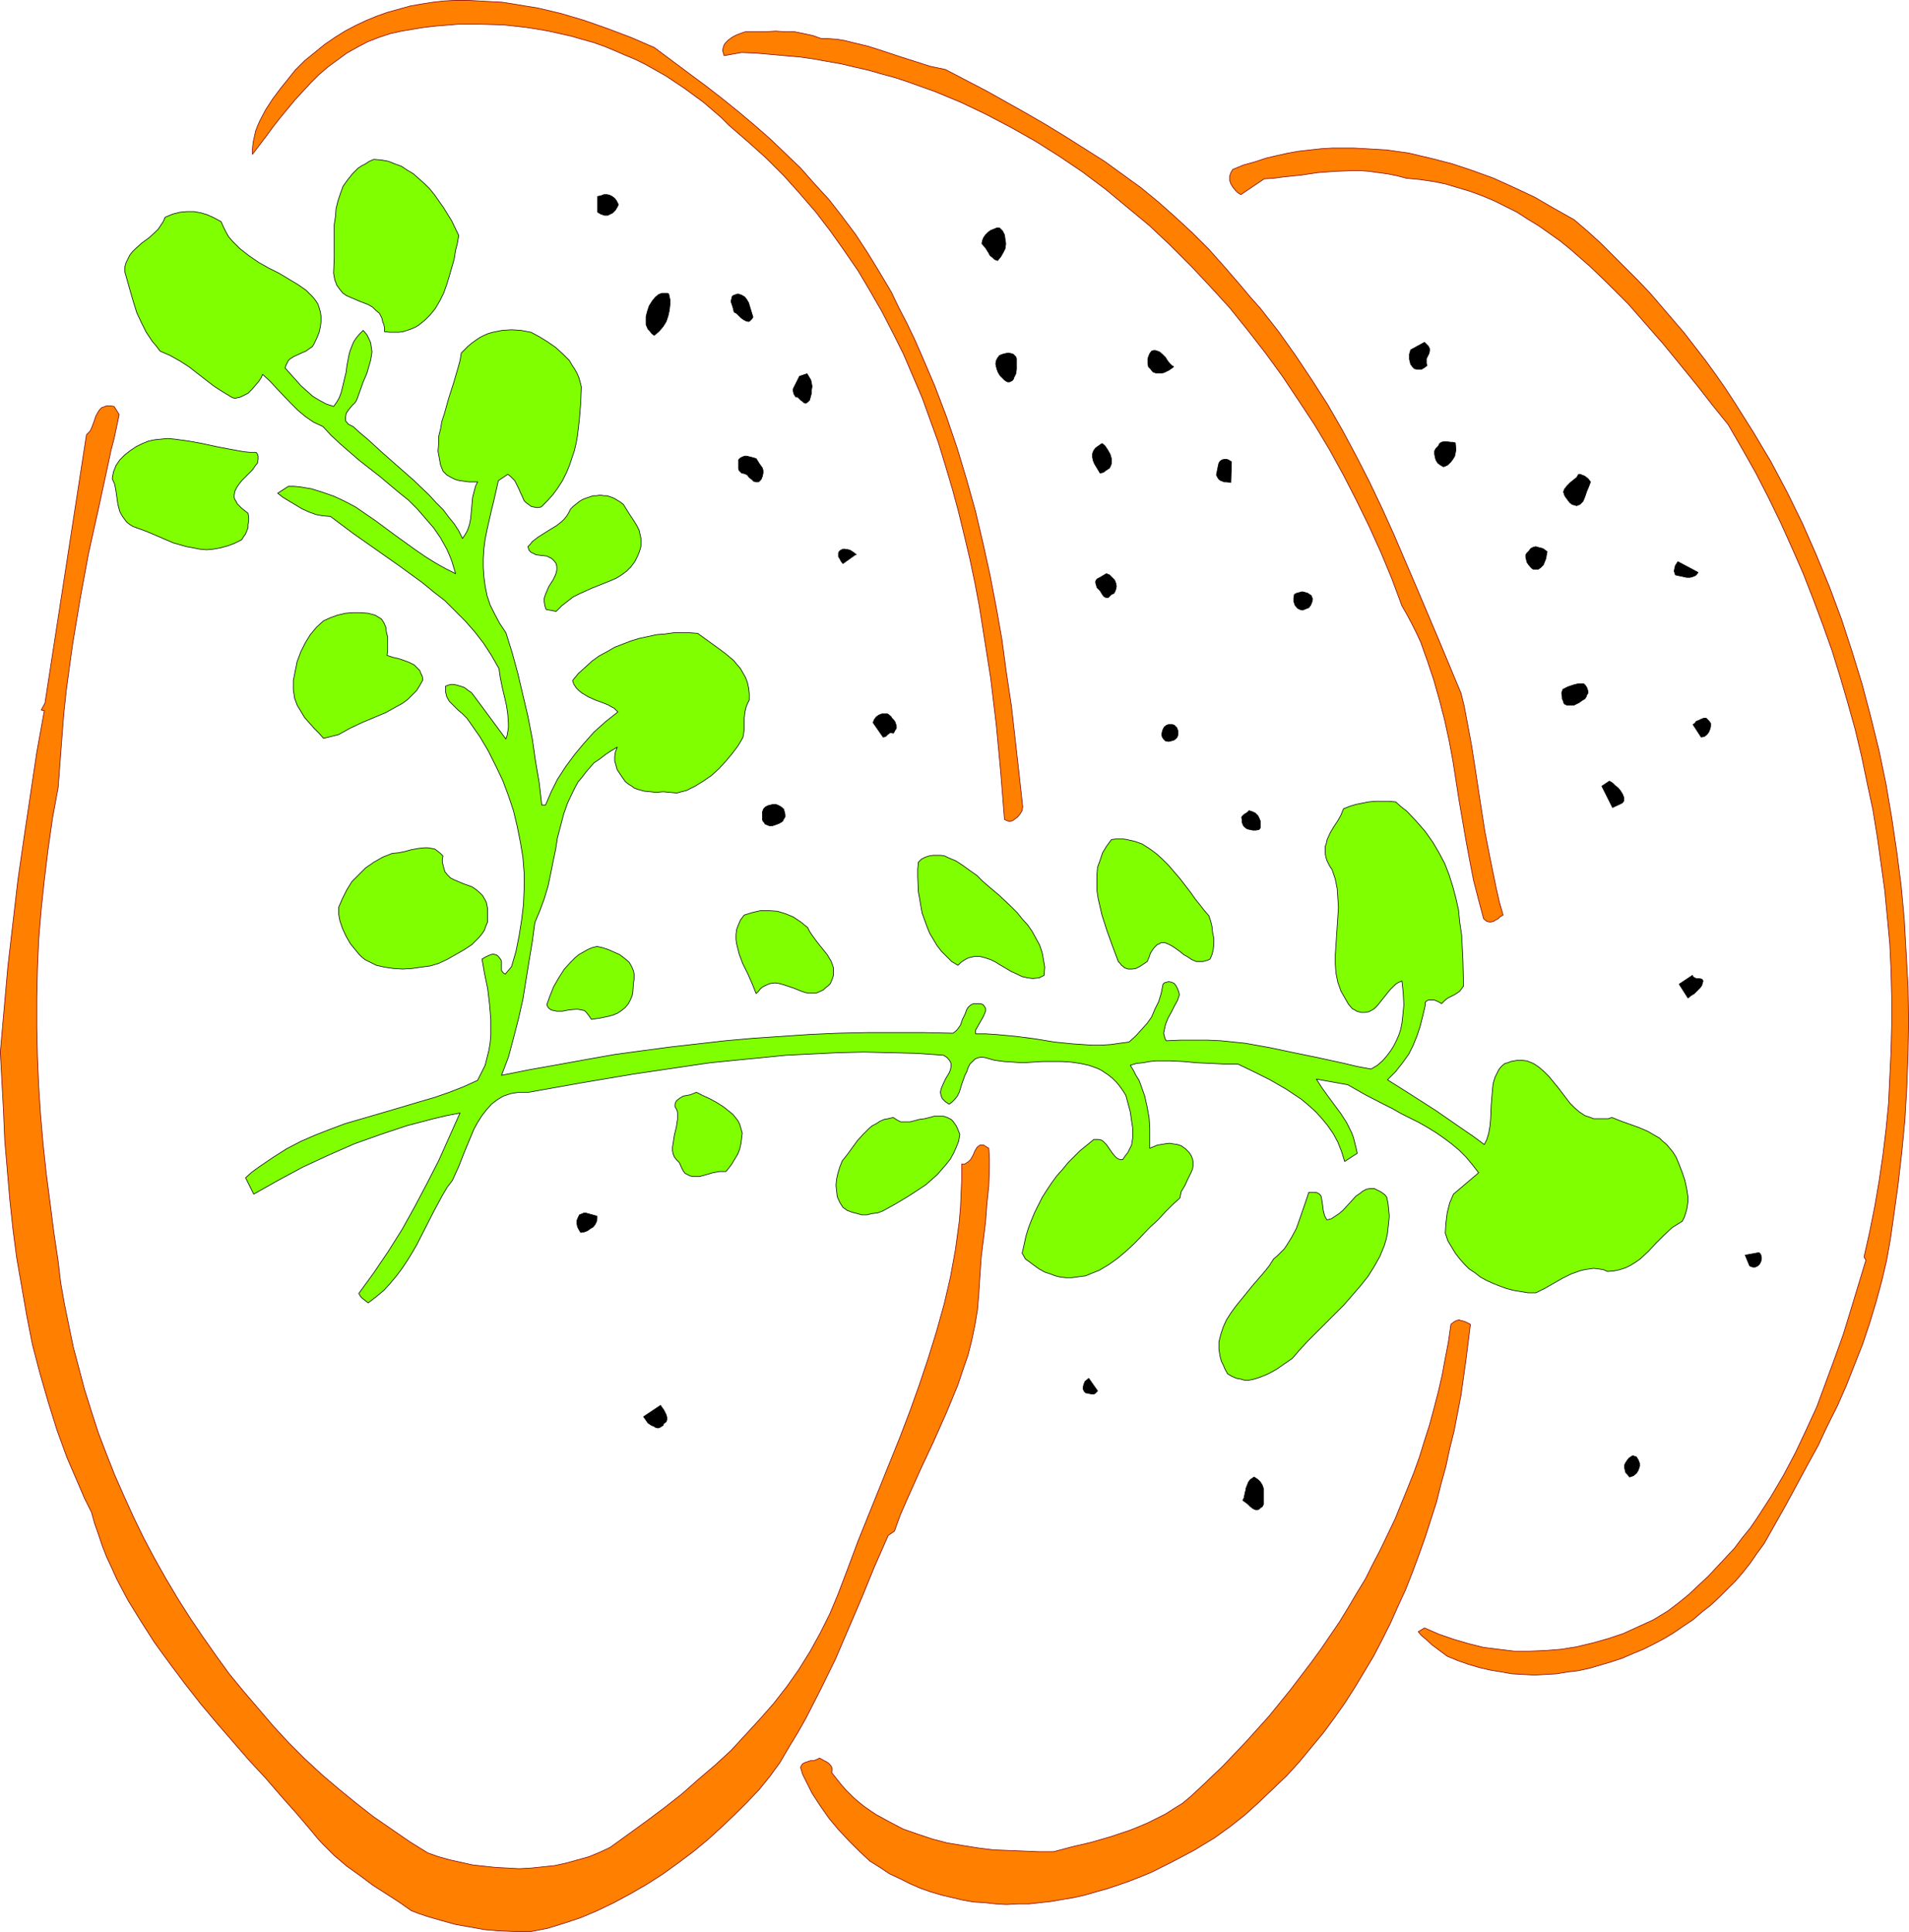 <?xml version="1.0" encoding="UTF-8" standalone="no"?>
<svg
   version="1.0"
   width="129.809mm"
   height="131.359mm"
   id="svg50"
   sodipodi:docname="Potatoes 09.wmf"
   xmlns:inkscape="http://www.inkscape.org/namespaces/inkscape"
   xmlns:sodipodi="http://sodipodi.sourceforge.net/DTD/sodipodi-0.dtd"
   xmlns="http://www.w3.org/2000/svg"
   xmlns:svg="http://www.w3.org/2000/svg">
  <sodipodi:namedview
     id="namedview50"
     pagecolor="#ffffff"
     bordercolor="#000000"
     borderopacity="0.25"
     inkscape:showpageshadow="2"
     inkscape:pageopacity="0.0"
     inkscape:pagecheckerboard="0"
     inkscape:deskcolor="#d1d1d1"
     inkscape:document-units="mm" />
  <defs
     id="defs1">
    <pattern
       id="WMFhbasepattern"
       patternUnits="userSpaceOnUse"
       width="6"
       height="6"
       x="0"
       y="0" />
  </defs>
  <path
     style="fill:#ff7f00;fill-opacity:1;fill-rule:evenodd;stroke:#7f0000;stroke-width:0.162px;stroke-linecap:round;stroke-linejoin:round;stroke-miterlimit:4;stroke-dasharray:none;stroke-opacity:1"
     d="m 371.922,425.631 -3.878,-2.908 -1.778,-1.616 -0.97,-0.808 -0.808,-0.969 v 0 l 1.616,-0.969 3.717,1.616 3.717,1.292 3.878,1.131 3.878,0.969 3.878,0.485 4.04,0.485 h 3.878 l 4.04,-0.162 4.04,-0.323 4.04,-0.646 4.04,-0.969 4.04,-1.131 3.878,-1.292 3.878,-1.777 3.878,-1.777 3.717,-2.262 2.747,-2.1 2.586,-2.1 2.586,-2.423 2.424,-2.262 2.262,-2.423 2.262,-2.423 2.262,-2.423 1.939,-2.585 2.101,-2.585 1.778,-2.585 3.555,-5.493 3.232,-5.493 3.07,-5.816 2.747,-5.816 2.747,-5.978 2.262,-6.139 2.262,-6.139 2.262,-6.301 1.939,-6.301 3.878,-12.763 -0.485,-0.808 1.454,-6.462 1.293,-6.462 1.131,-6.624 0.97,-6.624 0.808,-6.624 0.646,-6.624 0.323,-6.786 0.323,-6.786 0.162,-6.786 v -6.947 l -0.162,-6.786 -0.323,-6.947 -0.646,-6.947 -0.646,-6.786 -0.97,-6.947 -0.97,-6.947 -1.131,-6.947 -1.454,-6.786 -1.454,-6.947 -1.616,-6.786 -1.939,-6.947 -1.939,-6.624 -2.101,-6.786 -2.424,-6.786 -2.424,-6.462 -2.586,-6.624 -2.909,-6.624 -2.909,-6.462 -3.07,-6.301 -3.232,-6.301 -3.555,-6.301 -3.555,-6.139 -4.04,-5.008 -4.04,-5.17 -4.202,-5.17 -4.363,-5.331 -4.525,-5.17 -4.525,-5.17 -4.848,-4.847 -4.848,-4.685 -2.586,-2.262 -2.586,-2.262 -2.586,-2.1 -2.747,-1.939 -2.747,-1.939 -2.909,-1.777 -2.747,-1.777 -2.909,-1.454 -2.909,-1.454 -3.07,-1.292 -3.07,-1.131 -3.232,-0.969 -3.232,-0.969 -3.232,-0.646 -3.394,-0.485 -3.394,-0.323 -2.424,-0.646 -2.424,-0.485 -2.424,-0.323 -2.262,-0.323 -2.101,-0.162 h -2.262 l -4.363,0.162 -4.363,0.323 -4.363,0.646 -4.686,0.485 -2.424,0.323 -2.424,0.162 -5.979,4.039 -0.808,-0.485 -0.646,-0.646 -0.646,-0.808 -0.485,-0.808 -0.323,-0.969 v -0.969 l 0.323,-0.969 0.485,-0.808 2.747,-1.131 2.909,-0.808 2.909,-0.969 2.747,-0.646 2.909,-0.646 2.747,-0.485 2.909,-0.323 2.909,-0.323 2.747,-0.162 h 2.909 2.747 l 2.909,0.162 2.747,0.162 2.747,0.162 5.656,0.808 5.494,1.292 5.656,1.454 5.333,1.777 5.333,1.939 5.333,2.423 5.171,2.423 5.01,2.908 5.171,2.908 3.394,2.908 3.394,3.07 3.232,3.231 3.232,3.231 3.232,3.231 3.07,3.231 2.909,3.393 5.818,6.786 2.747,3.554 2.747,3.554 2.586,3.554 2.586,3.716 2.424,3.716 4.686,7.432 4.525,7.593 4.202,7.916 3.878,7.916 3.555,8.078 3.394,8.24 3.07,8.24 2.747,8.401 2.586,8.401 2.262,8.563 2.101,8.563 1.778,8.563 1.454,8.563 1.293,8.724 1.131,8.724 0.808,8.724 0.485,8.724 0.485,8.563 0.162,8.724 -0.162,8.563 -0.323,8.563 -0.485,8.401 -0.808,8.401 -0.97,8.401 -1.131,8.078 -0.808,5.655 -0.97,5.493 -1.293,5.493 -1.454,5.331 -1.616,5.332 -1.778,5.331 -2.101,5.332 -2.101,5.331 -2.262,5.17 -2.586,5.17 -2.424,5.17 -2.747,5.008 -5.494,10.178 -5.656,10.017 -1.778,2.423 -1.778,2.585 -1.778,2.262 -1.939,2.262 -2.101,2.1 -2.101,2.1 -2.262,2.1 -2.262,1.777 -2.262,1.939 -2.424,1.616 -2.586,1.777 -2.424,1.454 -2.747,1.454 -2.586,1.292 -2.747,1.131 -2.586,1.131 -2.909,0.969 -2.747,0.808 -2.747,0.808 -2.909,0.646 -2.747,0.323 -2.909,0.485 -2.909,0.162 -2.747,0.162 -2.909,-0.162 -2.909,-0.162 -2.747,-0.485 -2.909,-0.485 -2.747,-0.646 -2.747,-0.808 -2.747,-0.969 z"
     id="path1" />
  <path
     style="fill:#ff7f00;fill-opacity:1;fill-rule:evenodd;stroke:#7f0000;stroke-width:0.162px;stroke-linecap:round;stroke-linejoin:round;stroke-miterlimit:4;stroke-dasharray:none;stroke-opacity:1"
     d="m 223.573,478.3 -2.586,-2.423 -2.747,-2.747 -2.747,-2.908 -2.424,-2.908 -2.262,-3.231 -2.101,-3.231 -0.808,-1.616 -0.808,-1.616 -0.808,-1.616 -0.485,-1.616 v -0.323 l 0.162,-0.323 0.323,-0.485 0.646,-0.323 1.454,-0.485 h 0.808 l 0.808,-0.323 0.646,-0.323 1.131,0.646 0.646,0.323 0.485,0.323 0.485,0.485 0.323,0.485 0.162,0.646 -0.162,0.808 1.293,1.616 1.293,1.616 1.293,1.454 1.454,1.454 1.454,1.292 1.616,1.292 1.616,1.131 1.454,0.969 3.555,1.939 3.394,1.777 3.717,1.292 3.878,1.292 3.717,0.969 3.878,0.646 4.04,0.646 3.878,0.485 3.878,0.162 4.04,0.162 3.878,0.162 h 3.717 l 4.848,-1.292 4.848,-1.131 5.01,-1.454 4.848,-1.616 2.424,-0.969 2.262,-0.969 2.262,-1.131 2.262,-1.131 2.262,-1.454 2.101,-1.292 1.939,-1.616 1.939,-1.777 6.464,-6.139 6.141,-6.462 5.818,-6.462 5.494,-6.786 2.586,-3.393 2.586,-3.393 2.586,-3.554 4.848,-7.109 2.262,-3.716 2.101,-3.554 2.262,-3.716 1.939,-3.877 1.939,-3.716 3.717,-7.755 3.232,-7.916 1.616,-4.039 1.454,-4.039 1.293,-4.201 1.293,-4.039 1.131,-4.201 1.131,-4.362 0.97,-4.201 0.808,-4.362 0.808,-4.201 0.646,-4.524 0.808,-0.646 0.646,-0.323 0.646,-0.162 0.485,0.162 0.646,0.162 0.485,0.162 0.646,0.323 0.646,0.323 -1.131,9.047 -1.293,9.209 -1.778,9.209 -1.131,4.524 -0.97,4.524 -1.293,4.685 -1.131,4.524 -1.454,4.524 -1.454,4.524 -1.616,4.524 -1.616,4.362 -1.778,4.524 -1.939,4.201 -1.939,4.362 -2.101,4.201 -2.262,4.362 -2.424,4.039 -2.424,4.039 -2.586,4.039 -2.747,3.877 -2.747,3.716 -3.07,3.716 -3.07,3.716 -3.232,3.554 -3.555,3.393 -3.555,3.393 -3.555,3.231 -3.878,3.07 -4.04,2.908 -5.333,3.231 -5.494,2.908 -5.494,2.747 -2.747,1.131 -2.909,1.131 -2.747,0.969 -2.909,0.969 -2.909,0.808 -2.747,0.808 -2.909,0.646 -2.909,0.485 -2.747,0.485 -2.909,0.323 -2.909,0.323 h -2.909 l -2.909,0.162 -2.747,-0.162 -2.909,-0.323 -2.747,-0.162 -2.747,-0.485 -2.747,-0.646 -2.747,-0.646 -2.747,-0.808 -2.747,-0.969 -2.586,-1.131 -2.586,-1.292 -2.747,-1.292 -2.424,-1.616 z"
     id="path2" />
  <path
     style="fill:#000000;fill-opacity:1;fill-rule:evenodd;stroke:#000000;stroke-width:0.162px;stroke-linecap:round;stroke-linejoin:round;stroke-miterlimit:4;stroke-dasharray:none;stroke-opacity:1"
     d="m 418.786,379.586 -0.485,-0.646 -0.485,-0.485 -0.162,-0.646 -0.162,-0.646 v -0.646 l 0.323,-0.646 0.323,-0.485 0.485,-0.646 0.97,-0.646 0.485,0.162 0.485,0.162 0.485,0.808 0.323,0.808 v 0.808 l -0.323,0.969 -0.485,0.808 -0.808,0.646 z"
     id="path3" />
  <path
     style="fill:#000000;fill-opacity:1;fill-rule:evenodd;stroke:#000000;stroke-width:0.162px;stroke-linecap:round;stroke-linejoin:round;stroke-miterlimit:4;stroke-dasharray:none;stroke-opacity:1"
     d="m 449.651,325.302 -1.131,-2.747 3.555,-0.646 0.323,0.323 0.162,0.323 0.162,0.808 -0.162,0.808 -0.323,0.646 -0.485,0.485 -0.646,0.323 h -0.323 -0.323 l -0.485,-0.162 z"
     id="path4" />
  <path
     style="fill:#7fff00;fill-opacity:1;fill-rule:evenodd;stroke:#000000;stroke-width:0.162px;stroke-linecap:round;stroke-linejoin:round;stroke-miterlimit:4;stroke-dasharray:none;stroke-opacity:1"
     d="m 394.708,332.249 h -1.939 l -1.939,-0.323 -1.939,-0.323 -1.778,-0.485 -1.778,-0.646 -1.616,-0.646 -1.778,-0.808 -1.454,-0.808 -1.454,-1.131 -1.454,-0.969 -1.293,-1.292 -1.131,-1.292 -1.131,-1.454 -0.97,-1.616 -0.97,-1.616 -0.646,-1.939 0.162,-2.585 0.323,-2.585 0.646,-2.585 0.97,-2.262 6.464,-5.493 -1.616,-2.1 -1.616,-1.939 -1.778,-1.777 -1.939,-1.616 -1.939,-1.454 -2.101,-1.454 -2.101,-1.292 -2.262,-1.292 -4.525,-2.262 -2.262,-1.292 -2.262,-1.131 -4.686,-2.423 -4.525,-2.585 -8.08,-1.454 1.454,2.262 1.616,2.262 3.232,4.362 1.454,2.262 1.293,2.585 0.485,1.292 0.323,1.292 0.323,1.292 0.323,1.454 -3.232,2.1 -0.808,-2.585 -0.97,-2.423 -1.131,-2.1 -1.454,-2.1 -1.454,-1.777 -1.616,-1.777 -1.778,-1.616 -1.939,-1.616 -1.939,-1.292 -1.939,-1.292 -4.202,-2.423 -4.202,-2.1 -4.04,-1.939 h -3.555 l -3.394,-0.162 -3.555,-0.162 -3.555,-0.323 -3.394,-0.162 h -3.555 l -1.616,0.162 -1.778,0.323 -1.616,0.162 -1.616,0.485 0.808,1.292 0.646,1.292 0.808,1.292 0.485,1.292 0.97,2.747 0.646,2.908 0.485,2.747 0.162,2.585 v 2.585 2.585 l 1.939,-0.808 0.97,-0.162 0.97,-0.162 1.131,-0.162 0.97,0.162 1.131,0.162 0.97,0.323 1.131,0.808 0.97,0.969 0.485,0.808 0.323,0.808 0.162,0.808 v 0.969 l -0.162,0.808 -0.323,0.808 -0.808,1.616 -0.808,1.777 -0.97,1.616 -0.162,0.808 -0.162,0.808 -1.939,1.777 -1.778,1.777 -1.939,2.1 -2.101,1.939 -4.04,4.201 -2.101,1.939 -2.101,1.777 -2.262,1.616 -2.424,1.454 -2.424,0.969 -1.131,0.485 -1.293,0.162 -1.131,0.162 -1.293,0.162 h -1.293 l -1.454,-0.162 -1.293,-0.323 -1.293,-0.485 -1.454,-0.485 -1.454,-0.808 -1.131,-0.808 -1.293,-0.969 -1.131,-0.808 -0.323,-0.646 -0.485,-0.808 0.485,-2.1 0.485,-2.262 0.646,-2.1 0.808,-2.1 0.808,-1.939 0.97,-1.939 0.97,-1.939 1.131,-1.777 1.293,-1.939 1.293,-1.777 1.454,-1.616 1.454,-1.777 1.454,-1.454 1.616,-1.616 3.555,-2.908 h 0.646 0.646 l 0.646,0.162 0.485,0.323 0.808,0.808 1.454,2.1 0.646,0.808 0.485,0.485 0.485,0.323 0.485,0.162 h 0.646 l 0.646,-0.969 0.646,-0.808 0.485,-0.969 0.485,-0.969 0.162,-0.969 0.162,-1.131 v -2.1 l -0.323,-2.1 -0.323,-2.262 -1.131,-4.201 -0.808,-1.292 -0.808,-1.131 -0.808,-0.969 -0.97,-0.969 -0.97,-0.808 -0.97,-0.646 -0.97,-0.646 -0.97,-0.485 -2.262,-0.808 -2.262,-0.485 -2.262,-0.323 -2.424,-0.162 h -4.848 l -5.171,0.323 -2.424,-0.162 -2.424,-0.162 -2.424,-0.323 -2.262,-0.646 -1.131,-0.162 -0.808,0.162 -0.808,0.323 -0.646,0.646 -0.646,0.646 -0.485,0.969 -0.323,0.969 -0.485,0.969 -0.808,2.262 -0.646,2.1 -0.485,0.969 -0.646,0.808 -0.646,0.646 -0.808,0.646 -0.485,-0.323 -0.485,-0.323 -0.485,-0.485 -0.323,-0.323 -0.323,-0.808 -0.162,-0.808 0.162,-0.808 0.323,-0.808 0.808,-1.777 0.97,-1.616 0.323,-0.808 0.162,-0.808 v -0.808 l -0.323,-0.646 -0.646,-0.808 -0.485,-0.323 -0.485,-0.323 -6.949,-0.485 -6.787,-0.162 -6.787,-0.162 -6.626,0.162 -6.626,0.323 -6.626,0.323 -6.464,0.646 -6.626,0.646 -6.464,0.646 -6.626,0.969 -13.09,1.939 -13.413,2.262 -13.574,2.423 h -2.424 l -1.131,0.162 -0.97,0.162 -0.97,0.323 -0.97,0.323 -1.616,0.969 -1.454,1.131 -1.293,1.454 -1.131,1.454 -1.131,1.777 -0.97,1.777 -0.808,1.939 -1.616,3.877 -1.454,3.716 -0.808,1.777 -0.808,1.777 -1.454,1.939 -1.131,1.939 -2.262,4.201 -4.363,8.563 -1.131,1.939 -1.293,2.1 -1.293,1.939 -1.454,1.939 -1.616,1.939 -1.616,1.777 -1.939,1.616 -2.101,1.616 -1.454,-1.131 -0.485,-0.485 -0.485,-0.808 3.878,-5.332 3.717,-5.493 3.555,-5.655 3.232,-5.816 3.07,-5.816 3.07,-5.978 2.747,-6.139 2.747,-6.139 -3.394,0.646 -3.394,0.808 -6.787,1.777 -6.787,2.262 -6.787,2.423 -6.626,2.908 -6.626,3.07 -6.302,3.393 -6.302,3.554 -2.101,-4.201 1.616,-1.454 1.778,-1.292 3.555,-2.423 3.555,-2.262 3.717,-1.939 3.717,-1.616 3.717,-1.454 3.878,-1.454 3.878,-1.131 7.757,-2.262 7.595,-2.262 3.878,-1.131 3.717,-1.292 3.717,-1.454 3.555,-1.616 0.97,-1.939 0.97,-1.939 0.485,-1.939 0.485,-1.939 0.323,-1.939 0.162,-1.939 v -2.1 -1.939 l -0.323,-3.877 -0.485,-4.039 -0.808,-3.877 -0.646,-3.716 1.131,-0.646 1.131,-0.485 0.646,-0.162 0.485,0.162 0.485,0.162 0.485,0.485 0.485,0.646 0.162,0.485 v 1.131 0.485 0.646 l 0.323,0.485 0.162,0.162 0.485,0.323 1.616,-1.939 1.131,-3.877 0.808,-4.039 0.646,-4.039 0.485,-4.039 0.162,-4.039 v -4.039 l -0.323,-4.039 -0.646,-3.877 -0.808,-4.039 -0.97,-4.039 -1.293,-3.877 -1.454,-3.877 -1.778,-3.716 -1.939,-3.877 -2.101,-3.554 -2.586,-3.716 -0.808,-1.131 -1.131,-1.131 -1.131,-0.969 -1.131,-1.131 -1.131,-1.131 -0.646,-1.131 -0.162,-0.646 -0.162,-0.646 v -0.646 -0.808 l 0.808,-0.323 0.97,-0.162 0.97,0.162 1.131,0.323 0.97,0.323 0.808,0.646 0.97,0.646 0.646,0.808 8.242,11.148 0.323,-0.969 0.162,-0.969 0.162,-0.969 v -1.131 l -0.162,-2.262 -0.323,-2.262 -1.131,-4.847 -0.485,-2.423 -0.323,-2.262 -1.939,-3.393 -2.101,-3.231 -2.262,-2.908 -2.424,-2.747 -2.586,-2.585 -2.586,-2.585 -2.909,-2.262 -2.747,-2.262 -5.979,-4.362 -5.979,-4.201 -5.979,-4.201 -5.818,-4.362 -1.939,-0.162 -1.778,-0.323 -1.778,-0.646 -1.778,-0.808 -1.616,-0.969 -1.616,-0.969 -1.616,-0.969 -1.454,-1.131 2.747,-1.777 h 1.454 l 1.616,0.162 2.909,0.485 3.07,0.969 2.747,0.969 2.747,1.292 2.747,1.454 2.586,1.777 2.586,1.777 5.01,3.716 5.171,3.716 2.586,1.777 2.586,1.616 2.586,1.454 2.586,1.292 -0.485,-1.616 -0.485,-1.616 -0.646,-1.616 -0.646,-1.454 -1.616,-2.908 -1.778,-2.585 -2.101,-2.423 -2.101,-2.423 -2.262,-2.262 -2.424,-1.939 -5.01,-4.201 -5.171,-4.039 -2.424,-2.1 -2.424,-2.1 -2.424,-2.262 -2.101,-2.262 -2.424,-1.131 -2.101,-1.454 -1.939,-1.616 -1.778,-1.777 -3.555,-3.716 -1.778,-1.939 -1.939,-1.777 -0.323,0.808 -0.646,0.969 -0.808,0.969 -0.97,1.131 -0.97,0.969 -1.293,0.646 -0.646,0.323 -0.646,0.162 -0.808,0.162 -0.646,-0.162 -2.424,-1.454 -2.262,-1.454 -2.101,-1.616 -4.363,-3.393 -2.262,-1.454 -2.586,-1.454 -2.586,-1.131 -0.97,-1.292 -0.97,-1.131 -1.616,-2.423 -1.293,-2.585 -1.131,-2.423 -0.808,-2.585 -0.808,-2.747 -1.454,-5.17 v -1.292 l 0.323,-1.131 0.485,-0.969 0.485,-0.969 0.646,-0.808 0.808,-0.808 1.616,-1.454 1.778,-1.292 1.616,-1.454 0.808,-0.808 0.646,-0.969 0.646,-0.969 0.485,-1.131 1.939,-0.808 1.939,-0.485 1.778,-0.162 h 1.778 l 1.778,0.323 1.616,0.485 1.778,0.808 1.778,0.969 0.646,1.454 0.646,1.292 0.646,1.131 0.97,1.131 0.97,0.969 0.97,0.969 2.262,1.777 2.586,1.777 2.586,1.454 2.586,1.292 2.424,1.454 2.424,1.454 2.101,1.454 0.808,0.808 0.97,0.969 0.646,0.808 0.646,0.969 0.323,0.969 0.323,1.131 0.162,1.131 v 1.292 l -0.162,1.292 -0.323,1.454 -0.646,1.616 -0.808,1.616 -0.323,0.485 -0.485,0.323 -1.131,0.808 -1.131,0.485 -2.101,0.969 -0.97,0.646 -0.323,0.323 -0.323,0.646 -0.323,0.646 -0.162,0.646 2.747,3.07 1.293,1.454 1.616,1.454 1.454,1.292 1.616,0.969 1.778,0.969 1.939,0.646 0.808,-1.131 0.646,-1.131 0.485,-1.292 0.323,-1.292 0.646,-2.747 0.323,-1.292 0.162,-1.454 0.485,-2.585 0.323,-1.292 0.485,-1.292 0.485,-1.131 0.646,-0.969 0.808,-0.969 0.97,-0.969 0.97,1.131 0.485,0.969 0.485,1.131 0.162,1.131 0.162,1.131 -0.162,1.131 -0.162,0.969 -0.323,1.131 -0.646,2.262 -0.97,2.262 -0.808,2.262 -0.808,2.262 -0.162,0.323 -0.323,0.485 -0.808,0.808 -0.808,0.969 -0.646,0.969 -0.162,0.969 v 0.485 0.485 l 0.323,0.323 0.323,0.485 0.646,0.323 0.646,0.323 1.778,1.616 1.939,1.616 3.878,3.554 4.04,3.554 4.04,3.554 3.878,3.716 1.778,1.939 1.778,1.777 1.454,1.939 1.454,1.777 1.131,1.777 0.97,1.939 0.646,-0.969 0.485,-0.808 0.323,-0.808 0.323,-0.969 0.323,-1.616 0.162,-1.777 0.162,-1.777 0.162,-1.777 0.485,-1.939 0.323,-1.131 0.485,-0.969 h -2.262 l -1.131,-0.162 -1.293,-0.162 -1.131,-0.323 -0.97,-0.485 -1.131,-0.646 -0.97,-0.969 -0.646,-1.616 -0.323,-1.777 -0.323,-1.777 0.162,-1.777 v -1.939 l 0.485,-1.939 0.323,-1.939 0.646,-1.939 1.131,-4.039 1.293,-4.039 1.131,-3.877 0.485,-1.777 0.323,-1.939 0.97,-0.969 0.808,-0.808 0.97,-0.808 1.131,-0.808 0.97,-0.646 0.97,-0.485 1.131,-0.485 1.131,-0.323 2.424,-0.485 2.424,-0.162 2.424,0.162 2.586,0.485 2.101,1.131 2.101,1.292 2.101,1.454 1.778,1.616 1.778,1.777 0.646,1.131 0.646,0.969 0.646,1.131 0.485,1.131 0.323,1.131 0.323,1.292 -0.162,4.039 -0.323,4.039 -0.485,4.201 -0.323,1.939 -0.485,2.1 -0.646,1.939 -0.646,1.939 -0.808,1.939 -0.97,1.939 -1.131,1.777 -1.293,1.777 -1.454,1.616 -1.616,1.616 -0.97,0.162 -0.97,-0.162 -0.646,-0.162 -0.646,-0.485 -0.646,-0.485 -0.485,-0.485 -0.646,-1.454 -0.323,-0.646 -0.323,-0.808 -0.808,-1.616 -0.323,-0.646 -0.646,-0.646 -0.485,-0.485 -0.646,-0.485 -2.424,1.616 -1.131,5.008 -0.646,2.585 -1.131,5.008 -0.485,2.423 -0.323,2.423 -0.162,2.585 v 2.262 l 0.162,2.423 0.323,2.423 0.485,2.423 0.808,2.423 1.131,2.262 1.293,2.423 1.616,2.423 1.616,5.17 1.454,5.332 1.293,5.493 1.293,5.493 1.131,5.816 0.808,5.655 0.97,5.655 0.646,5.655 h 0.97 l 1.454,-3.393 1.616,-3.231 2.101,-3.231 2.262,-3.07 2.424,-2.908 2.586,-2.908 3.07,-2.747 3.07,-2.423 -0.485,-0.485 -0.485,-0.485 -0.646,-0.323 -0.808,-0.485 -1.616,-0.646 -1.778,-0.646 -1.778,-0.808 -0.808,-0.485 -0.808,-0.485 -0.808,-0.646 -0.646,-0.646 -0.646,-0.969 -0.323,-0.969 1.454,-1.777 1.778,-1.616 1.778,-1.616 1.778,-1.292 2.101,-1.131 1.939,-1.131 2.101,-0.808 2.101,-0.808 2.101,-0.646 2.262,-0.485 2.262,-0.485 2.101,-0.162 2.262,-0.323 h 2.101 1.939 l 2.101,0.162 4.686,3.393 2.424,1.777 2.101,1.777 0.808,0.969 0.97,1.131 0.646,1.131 0.646,1.131 0.485,1.292 0.323,1.454 0.162,1.454 v 1.616 l -0.485,0.969 -0.323,0.808 -0.162,0.646 -0.162,0.808 -0.162,1.454 v 2.747 l -0.162,1.292 -0.162,0.808 -0.323,0.646 -0.485,0.808 -0.485,0.808 -1.454,1.939 -1.616,1.939 -1.778,1.939 -1.939,1.777 -2.101,1.454 -2.101,1.292 -2.262,1.131 -1.293,0.323 -1.131,0.323 -1.778,-0.162 -1.778,-0.162 -1.778,0.162 -1.454,-0.162 -1.616,-0.162 -1.778,-0.485 -0.808,-0.323 -0.646,-0.485 -0.808,-0.485 -0.808,-0.646 -0.808,-1.131 -0.646,-0.969 -0.646,-0.969 -0.323,-1.131 -0.323,-1.131 v -1.131 l 0.162,-1.131 0.485,-1.292 -1.616,0.969 -1.454,0.969 -1.454,1.131 -1.454,0.969 -1.131,1.292 -0.97,1.131 -0.97,1.292 -0.97,1.131 -0.808,1.454 -0.646,1.292 -1.293,2.747 -0.97,2.747 -0.808,3.07 -0.808,3.07 -0.485,3.07 -0.646,3.07 -0.646,3.231 -0.646,3.07 -0.97,3.231 -1.131,3.07 -1.293,3.07 -0.646,4.847 -0.808,4.847 -0.808,5.008 -0.808,5.008 -1.131,5.008 -1.293,5.008 -1.293,4.847 -1.778,4.685 7.272,-1.454 7.272,-1.292 7.11,-1.292 7.272,-1.292 7.11,-0.969 7.272,-0.969 7.11,-0.808 7.11,-0.808 7.272,-0.646 7.272,-0.485 7.11,-0.485 7.272,-0.323 7.434,-0.162 h 7.272 7.434 l 7.434,0.162 0.646,-0.485 0.485,-0.485 0.808,-1.131 0.485,-1.454 0.646,-1.292 0.485,-1.292 0.323,-0.485 0.485,-0.485 0.485,-0.323 0.485,-0.162 h 0.808 0.808 l 0.646,0.162 0.323,0.323 0.323,0.485 0.162,0.323 v 0.485 l -0.162,0.485 -0.485,1.131 -0.646,1.131 -0.646,1.131 -0.646,1.131 v 0.485 0.485 h 2.586 l 2.586,0.162 5.171,0.485 5.01,0.646 4.848,0.808 4.848,0.485 4.848,0.323 h 2.262 l 2.586,-0.162 2.262,-0.323 2.424,-0.323 1.778,-1.616 1.454,-1.616 1.454,-1.616 1.131,-1.616 0.808,-1.939 0.97,-1.939 0.646,-2.1 0.485,-2.423 0.323,-0.323 0.485,-0.162 0.646,-0.162 0.808,0.162 0.646,0.323 0.485,0.646 0.323,0.646 0.323,0.808 0.162,0.808 -0.485,1.454 -0.808,1.454 -0.808,1.616 -0.808,1.454 -0.646,1.616 -0.323,1.454 -0.162,0.808 0.162,0.646 0.162,0.646 0.323,0.646 3.717,-0.162 h 3.555 3.394 l 3.394,0.162 3.232,0.323 3.07,0.323 6.302,1.131 6.141,1.292 6.302,1.292 6.626,1.454 3.394,0.808 3.555,0.646 1.616,-0.969 1.293,-1.131 1.131,-1.292 0.97,-1.292 0.808,-1.292 0.646,-1.292 0.646,-1.454 0.485,-1.454 0.323,-1.616 0.162,-1.454 0.323,-3.231 -0.162,-3.07 -0.323,-3.07 -0.808,0.323 -0.808,0.485 -0.646,0.646 -0.808,0.808 -1.293,1.616 -1.293,1.616 -0.646,0.808 -0.808,0.808 -0.808,0.485 -0.646,0.323 -0.97,0.162 h -0.97 l -1.131,-0.323 -0.485,-0.323 -0.646,-0.323 -0.97,-1.131 -0.646,-1.131 -0.646,-1.131 -0.646,-1.131 -0.808,-2.262 -0.485,-2.423 -0.162,-2.262 v -2.423 l 0.323,-4.847 0.162,-2.423 0.162,-2.423 0.162,-2.423 -0.162,-2.423 -0.162,-2.423 -0.485,-2.423 -0.808,-2.423 -0.646,-0.969 -0.646,-1.292 -0.323,-0.969 -0.162,-0.969 v -0.969 -0.808 l 0.323,-0.969 0.162,-0.808 0.808,-1.777 0.97,-1.616 0.97,-1.454 0.808,-1.454 0.646,-1.616 1.616,-0.646 1.616,-0.485 1.616,-0.323 1.616,-0.323 1.778,-0.162 h 1.616 1.778 l 1.778,0.162 1.454,1.292 1.454,1.131 2.424,2.585 2.262,2.585 1.939,2.747 1.616,2.747 1.454,2.747 1.131,2.908 0.97,3.07 0.808,3.07 0.646,2.908 0.323,3.231 0.485,3.231 0.162,3.231 0.162,3.231 0.162,6.624 -0.485,0.646 -0.485,0.646 -0.646,0.485 -0.808,0.485 -1.616,0.808 -0.808,0.646 -0.808,0.808 -0.485,-0.323 -0.646,-0.323 -0.808,-0.323 h -0.646 -0.646 l -0.485,0.162 -0.485,0.485 v 0.323 0.485 l -0.646,2.747 -0.646,2.585 -0.808,2.423 -0.97,2.423 -1.131,2.262 -1.616,2.262 -1.778,2.262 -0.97,0.969 -1.131,1.131 3.07,1.939 3.07,1.939 6.302,4.039 6.302,4.362 3.07,2.1 3.07,2.262 0.646,-1.292 0.485,-1.616 0.323,-1.777 0.162,-1.777 0.162,-3.716 0.323,-3.877 0.162,-1.616 0.485,-1.616 0.646,-1.292 0.323,-0.646 0.485,-0.646 0.485,-0.485 0.646,-0.485 0.646,-0.162 0.808,-0.323 0.808,-0.162 0.97,-0.162 h 1.131 l 1.293,0.162 1.616,0.646 1.454,0.969 1.293,1.131 1.293,1.292 2.262,2.747 2.101,2.747 0.97,1.292 1.293,1.292 1.131,0.969 1.454,0.969 1.454,0.485 0.808,0.323 h 0.808 1.778 1.131 l 0.97,-0.323 2.424,0.969 2.262,0.808 2.262,0.808 2.262,0.969 1.939,1.131 1.131,0.646 0.808,0.808 0.97,0.808 0.808,0.969 0.808,0.969 0.808,1.292 0.808,1.939 0.808,2.1 0.646,1.939 0.485,2.262 0.323,2.1 v 0.969 l -0.162,1.131 -0.162,0.969 -0.323,1.131 -0.323,0.969 -0.485,0.969 -1.293,0.808 -1.293,0.808 -2.101,1.939 -2.101,2.1 -1.939,2.1 -2.101,1.939 -1.131,0.808 -1.293,0.808 -1.293,0.646 -1.454,0.485 -1.454,0.323 -1.778,0.162 -1.131,-0.485 -1.131,-0.162 -1.293,-0.162 -1.131,0.162 -1.131,0.162 -1.293,0.323 -2.262,0.808 -2.262,1.131 -2.262,1.292 -2.262,1.292 z"
     id="path5" />
  <path
     style="fill:#000000;fill-opacity:1;fill-rule:evenodd;stroke:#000000;stroke-width:0.162px;stroke-linecap:round;stroke-linejoin:round;stroke-miterlimit:4;stroke-dasharray:none;stroke-opacity:1"
     d="m 319.402,385.564 0.323,-0.646 0.162,-0.808 0.162,-0.808 0.162,-0.323 v -0.485 l 0.323,-0.808 0.323,-0.808 0.485,-0.646 0.97,-0.646 0.485,0.323 0.485,0.323 0.646,0.646 0.485,0.808 0.323,0.969 v 1.131 1.939 0.808 l -0.323,0.646 -0.485,0.323 -0.323,0.323 -0.323,0.162 h -0.323 -0.323 l -0.646,-0.323 -0.646,-0.485 -0.646,-0.646 -0.646,-0.485 z"
     id="path6" />
  <path
     style="fill:#ff7f00;fill-opacity:1;fill-rule:evenodd;stroke:#7f0000;stroke-width:0.162px;stroke-linecap:round;stroke-linejoin:round;stroke-miterlimit:4;stroke-dasharray:none;stroke-opacity:1"
     d="m 105.767,491.063 -3.232,-2.262 -6.787,-4.362 -3.232,-2.423 -3.394,-2.423 -3.232,-2.747 -1.454,-1.454 -1.616,-1.616 -1.454,-1.616 -1.454,-1.777 -3.717,-4.362 -3.878,-4.362 -4.04,-4.685 -4.202,-4.524 -4.202,-4.847 -4.202,-4.847 -4.202,-5.008 -4.04,-5.17 -3.878,-5.17 -3.878,-5.332 -3.394,-5.331 -3.394,-5.493 -1.454,-2.747 -1.454,-2.747 -1.293,-2.908 -1.293,-2.747 -1.131,-2.908 -0.97,-2.908 -0.97,-2.747 -0.808,-2.908 -1.778,-3.554 -1.454,-3.393 -3.07,-7.109 -2.586,-7.109 -2.262,-7.27 -2.101,-7.27 -1.939,-7.432 -1.454,-7.432 -1.293,-7.432 -1.293,-7.432 -0.97,-7.432 -0.808,-7.593 -0.646,-7.593 -0.646,-7.593 -0.323,-7.593 -0.808,-15.025 0.97,-10.986 0.97,-10.986 1.293,-11.148 1.293,-11.148 1.616,-11.148 1.616,-10.825 1.616,-10.825 1.939,-10.663 -0.808,-0.162 0.97,-1.777 10.666,-68.986 0.485,-0.485 0.485,-0.485 0.485,-1.131 0.485,-1.292 0.485,-1.454 0.646,-1.131 0.323,-0.485 0.485,-0.485 0.485,-0.162 0.808,-0.323 h 0.97 l 0.97,0.162 1.293,2.1 -1.293,6.139 -0.808,3.07 -0.646,3.07 -1.293,5.978 -1.293,5.978 -2.586,11.632 -2.101,11.471 -0.97,5.816 -0.97,5.816 -0.808,5.816 -0.808,5.978 -0.646,5.978 -0.485,6.139 -0.485,6.462 -0.485,6.462 -1.454,7.916 -1.131,7.916 -0.97,7.916 -0.808,7.593 -0.646,7.755 -0.323,7.593 -0.162,7.593 v 7.432 l 0.162,7.432 0.323,7.593 0.485,7.432 0.646,7.432 0.808,7.593 0.97,7.432 0.97,7.593 1.131,7.593 0.646,5.493 0.97,5.493 1.131,5.493 1.131,5.493 1.454,5.493 1.454,5.493 1.778,5.655 1.778,5.493 2.101,5.493 2.101,5.331 2.424,5.493 2.424,5.331 2.586,5.332 2.747,5.17 2.909,5.17 3.07,5.17 3.07,4.847 3.394,5.008 3.394,4.847 3.394,4.685 3.717,4.524 3.878,4.524 3.717,4.362 4.04,4.362 4.04,4.039 4.363,4.039 4.363,3.716 4.363,3.554 4.525,3.554 4.686,3.231 4.686,3.231 4.686,2.908 2.747,0.969 2.909,0.808 2.909,0.646 2.909,0.646 2.909,0.323 3.07,0.323 3.07,0.162 2.909,0.162 3.07,-0.162 3.07,-0.323 3.07,-0.323 2.909,-0.646 2.909,-0.808 2.909,-0.808 2.747,-1.131 2.747,-1.292 4.686,-3.393 4.686,-3.393 4.525,-3.393 4.525,-3.554 4.202,-3.716 4.363,-3.716 4.04,-3.716 3.717,-4.039 3.717,-4.039 3.555,-4.039 3.394,-4.362 3.07,-4.362 2.909,-4.685 2.586,-4.685 2.424,-4.847 2.101,-5.008 2.586,-6.786 2.586,-6.947 10.827,-26.819 2.586,-6.786 2.424,-6.786 2.262,-6.786 2.101,-6.786 1.939,-6.947 1.616,-6.947 0.646,-3.554 0.646,-3.554 0.485,-3.554 0.485,-3.554 0.323,-3.716 0.162,-3.716 0.162,-3.716 v -3.716 h 0.808 l 0.485,-0.323 0.485,-0.323 0.485,-0.485 0.646,-1.131 0.485,-1.131 0.485,-0.808 0.323,-0.323 0.485,-0.323 h 0.323 0.646 l 0.485,0.323 0.808,0.485 0.162,2.585 v 2.423 l -0.162,4.685 -0.485,4.524 -0.323,4.524 -1.131,9.209 -0.323,4.685 -0.323,5.008 -0.323,3.877 -0.646,3.877 -0.808,3.877 -0.97,3.877 -1.293,3.716 -1.293,3.877 -1.454,3.554 -1.616,3.877 -3.232,7.27 -3.555,7.593 -3.394,7.593 -1.616,3.716 -1.454,4.039 -1.616,1.131 -3.555,8.078 -3.232,7.916 -3.394,7.916 -3.394,7.916 -3.717,7.593 -3.878,7.593 -2.101,3.716 -2.262,3.716 -2.262,3.877 -2.586,3.554 -2.747,3.393 -3.07,3.231 -3.232,3.231 -3.394,3.231 -3.555,3.231 -3.717,3.07 -3.878,2.908 -4.04,2.908 -4.04,2.585 -4.202,2.423 -4.202,2.262 -4.363,2.1 -4.202,1.777 -4.363,1.454 -4.202,1.292 -4.202,0.808 h -2.262 -1.939 l -4.04,-0.162 -3.717,-0.323 -3.555,-0.646 -3.717,-0.646 -3.555,-0.969 -3.878,-1.131 -1.939,-0.646 z"
     id="path7" />
  <path
     style="fill:#7fff00;fill-opacity:1;fill-rule:evenodd;stroke:#000000;stroke-width:0.162px;stroke-linecap:round;stroke-linejoin:round;stroke-miterlimit:4;stroke-dasharray:none;stroke-opacity:1"
     d="m 315.524,353.09 -0.646,-1.131 -0.485,-1.131 -0.485,-0.969 -0.323,-1.131 -0.162,-0.969 -0.162,-0.969 v -0.969 -0.969 l 0.485,-1.939 0.646,-1.939 0.808,-1.777 1.131,-1.777 1.293,-1.777 1.454,-1.777 2.747,-3.393 3.07,-3.554 1.293,-1.616 1.131,-1.777 0.97,-0.808 0.97,-0.969 0.808,-0.808 0.646,-0.969 1.293,-2.1 1.131,-2.1 0.808,-2.262 1.616,-4.685 0.808,-2.423 h 0.97 0.646 l 0.646,0.162 0.485,0.323 0.323,0.323 0.162,0.485 0.162,0.969 0.162,1.131 0.162,1.292 0.323,1.292 0.323,0.646 0.323,0.485 1.131,-0.323 0.97,-0.646 0.97,-0.646 0.97,-0.808 1.778,-1.939 1.616,-1.777 0.97,-0.646 0.808,-0.646 0.97,-0.485 0.97,-0.162 h 0.97 l 0.97,0.485 0.646,0.323 0.485,0.323 0.646,0.485 0.485,0.646 0.323,1.616 0.162,1.616 0.162,1.616 -0.162,1.616 -0.162,1.454 -0.162,1.454 -0.323,1.454 -0.485,1.616 -1.131,2.747 -1.454,2.585 -1.616,2.585 -1.939,2.423 -2.101,2.423 -2.101,2.423 -9.211,9.209 -2.101,2.262 -1.939,2.262 -2.101,1.454 -2.101,1.454 -2.101,1.131 -1.939,0.808 -0.97,0.323 -1.131,0.323 -0.97,0.162 h -0.97 l -1.131,-0.323 -0.97,-0.162 -1.131,-0.485 z"
     id="path8" />
  <path
     style="fill:#000000;fill-opacity:1;fill-rule:evenodd;stroke:#000000;stroke-width:0.162px;stroke-linecap:round;stroke-linejoin:round;stroke-miterlimit:4;stroke-dasharray:none;stroke-opacity:1"
     d="m 431.552,252.923 3.394,-2.262 0.162,0.323 0.162,0.162 0.646,0.323 h 0.323 0.323 l 0.808,0.162 0.162,0.162 0.162,0.323 -0.162,0.485 -0.162,0.646 -0.485,0.646 -0.808,0.808 -0.646,0.646 -0.808,0.485 -0.808,0.646 z"
     id="path9" />
  <path
     style="fill:#000000;fill-opacity:1;fill-rule:evenodd;stroke:#000000;stroke-width:0.162px;stroke-linecap:round;stroke-linejoin:round;stroke-miterlimit:4;stroke-dasharray:none;stroke-opacity:1"
     d="m 279.002,357.937 -0.323,-0.323 -0.162,-0.323 -0.162,-0.323 v -0.323 l 0.162,-0.808 0.323,-0.808 0.97,-0.808 2.262,3.231 -0.323,0.323 -0.323,0.323 -0.323,0.162 h -0.485 l -0.808,-0.162 z"
     id="path10" />
  <path
     style="fill:#ff7f00;fill-opacity:1;fill-rule:evenodd;stroke:#7f0000;stroke-width:0.162px;stroke-linecap:round;stroke-linejoin:round;stroke-miterlimit:4;stroke-dasharray:none;stroke-opacity:1"
     d="m 381.295,236.121 -1.293,-4.847 -1.293,-5.008 -0.97,-5.008 -0.97,-5.17 -1.778,-10.34 -0.808,-5.17 -0.808,-5.17 -0.97,-5.17 -1.131,-5.17 -1.293,-5.008 -1.454,-5.17 -1.616,-4.847 -1.778,-5.008 -1.131,-2.423 -1.131,-2.262 -1.293,-2.423 -1.293,-2.262 -2.586,-6.947 -2.747,-6.624 -3.07,-6.786 -3.232,-6.624 -3.394,-6.624 -3.555,-6.462 -3.878,-6.462 -4.04,-6.139 -4.202,-6.301 -4.363,-5.978 -4.525,-5.816 -4.686,-5.816 -5.01,-5.493 -5.01,-5.331 -5.333,-5.331 -5.333,-5.008 -5.656,-4.685 -5.656,-4.685 -5.818,-4.362 -5.979,-4.039 -6.141,-3.877 -6.302,-3.554 -6.464,-3.393 -6.464,-3.07 -6.626,-2.747 -6.787,-2.423 -3.394,-1.131 -3.555,-0.969 -3.394,-0.969 -3.555,-0.808 -3.394,-0.808 -3.717,-0.646 -3.555,-0.646 -3.555,-0.485 -3.717,-0.323 -3.555,-0.323 -3.717,-0.323 -3.717,-0.162 -4.525,0.808 -0.162,-0.646 -0.162,-0.485 v -0.485 l 0.162,-0.646 0.162,-0.485 0.323,-0.485 0.808,-0.808 1.131,-0.808 0.97,-0.485 1.293,-0.485 0.97,-0.323 h 5.171 l 2.586,-0.162 2.424,0.162 h 2.424 l 2.424,0.485 2.262,0.485 2.262,0.808 h 1.939 l 2.101,0.162 1.939,0.323 1.939,0.485 4.04,0.969 4.04,1.292 1.939,0.646 1.939,0.646 4.04,1.292 4.04,1.292 3.878,0.808 10.827,5.655 5.171,2.908 5.171,2.908 5.01,2.908 5.01,3.07 4.848,3.07 4.848,3.07 4.686,3.393 4.686,3.393 4.525,3.716 4.363,3.877 4.363,4.039 4.202,4.201 4.04,4.524 4.04,4.685 2.586,3.07 2.586,2.908 4.686,5.978 4.363,6.139 4.202,6.301 4.04,6.301 3.717,6.462 3.555,6.624 3.394,6.624 3.232,6.786 3.07,6.786 5.818,13.571 5.818,13.733 5.656,13.571 0.808,3.231 0.646,3.393 1.293,6.947 1.131,7.27 1.131,7.432 1.131,7.27 1.454,7.432 1.454,7.109 0.808,3.554 0.97,3.393 -0.808,0.485 -0.485,0.485 -0.646,0.323 -0.485,0.323 -0.646,0.162 h -0.485 l -0.646,-0.162 z"
     id="path11" />
  <path
     style="fill:#000000;fill-opacity:1;fill-rule:evenodd;stroke:#000000;stroke-width:0.162px;stroke-linecap:round;stroke-linejoin:round;stroke-miterlimit:4;stroke-dasharray:none;stroke-opacity:1"
     d="m 411.676,202.031 1.939,-1.292 0.808,0.485 0.646,0.646 0.808,0.646 0.646,0.808 0.485,0.808 0.323,0.808 v 0.808 l -0.162,0.323 -0.323,0.323 -2.424,1.131 z"
     id="path12" />
  <path
     style="fill:#000000;fill-opacity:1;fill-rule:evenodd;stroke:#000000;stroke-width:0.162px;stroke-linecap:round;stroke-linejoin:round;stroke-miterlimit:4;stroke-dasharray:none;stroke-opacity:1"
     d="m 435.108,186.198 0.485,-0.323 0.323,-0.485 0.808,-0.323 0.646,-0.323 0.485,-0.162 h 0.646 l 0.323,0.323 0.323,0.323 0.485,0.646 v 0.808 l -0.162,0.646 -0.323,0.808 -0.485,0.646 -0.646,0.485 -0.808,0.162 z"
     id="path13" />
  <path
     style="fill:#000000;fill-opacity:1;fill-rule:evenodd;stroke:#000000;stroke-width:0.162px;stroke-linecap:round;stroke-linejoin:round;stroke-miterlimit:4;stroke-dasharray:none;stroke-opacity:1"
     d="m 166.529,365.692 -1.131,-1.616 4.363,-2.908 0.323,0.485 0.485,0.646 0.646,1.292 0.162,0.646 v 0.646 l -0.162,0.485 -0.646,0.485 -0.162,0.485 -0.323,0.162 -0.485,0.323 -0.485,0.162 -0.646,-0.162 -0.485,-0.323 -0.485,-0.162 z"
     id="path14" />
  <path
     style="fill:#7fff00;fill-opacity:1;fill-rule:evenodd;stroke:#000000;stroke-width:0.162px;stroke-linecap:round;stroke-linejoin:round;stroke-miterlimit:4;stroke-dasharray:none;stroke-opacity:1"
     d="m 216.625,310.277 -0.808,-1.292 -0.646,-1.454 -0.162,-1.454 -0.162,-1.454 0.162,-1.616 0.323,-1.454 0.485,-1.616 0.646,-1.616 1.293,-1.616 1.293,-1.777 1.293,-1.777 1.454,-1.616 1.616,-1.616 0.808,-0.646 0.97,-0.485 0.97,-0.646 1.131,-0.485 0.97,-0.162 1.293,-0.323 0.97,0.646 0.97,0.485 h 1.293 1.131 l 2.424,-0.646 1.293,-0.162 1.293,-0.323 1.131,-0.323 h 1.293 1.131 l 0.97,0.323 0.97,0.485 0.485,0.485 0.808,1.131 0.323,0.646 0.323,0.808 0.323,0.808 -0.323,1.777 -0.646,1.616 -0.646,1.454 -0.808,1.454 -1.131,1.454 -1.131,1.292 -1.131,1.292 -1.454,1.292 -1.454,1.292 -1.454,0.969 -3.232,2.1 -3.232,1.939 -3.232,1.777 -1.293,0.485 -1.454,0.162 -1.293,0.323 h -1.293 l -1.131,-0.323 -1.293,-0.323 -1.293,-0.485 z"
     id="path15" />
  <path
     style="fill:#7fff00;fill-opacity:1;fill-rule:evenodd;stroke:#000000;stroke-width:0.162px;stroke-linecap:round;stroke-linejoin:round;stroke-miterlimit:4;stroke-dasharray:none;stroke-opacity:1"
     d="m 294.839,247.107 -0.97,0.646 -0.97,0.646 -0.97,0.485 -0.97,0.162 h -0.97 l -0.97,-0.323 -0.323,-0.323 -0.485,-0.323 -0.323,-0.485 -0.485,-0.485 -1.454,-3.877 -1.454,-4.039 -1.293,-4.039 -0.485,-2.1 -0.485,-2.1 -0.323,-2.1 v -1.939 -2.1 l 0.162,-1.939 0.646,-1.777 0.646,-1.939 0.97,-1.616 1.293,-1.777 1.131,-0.162 h 0.97 0.97 l 0.97,0.162 2.101,0.485 1.778,0.646 1.778,1.131 1.778,1.292 1.616,1.454 1.616,1.616 2.909,3.393 2.747,3.554 1.131,1.616 1.293,1.616 1.131,1.454 1.131,1.292 0.485,1.454 0.323,1.292 0.162,1.616 0.323,1.454 v 1.454 l -0.162,1.454 -0.323,1.292 -0.485,1.131 -0.646,0.323 -0.646,0.162 -0.485,0.162 h -0.646 -1.131 l -1.131,-0.485 -0.97,-0.646 -1.131,-0.646 -0.97,-0.808 -1.131,-0.808 -0.97,-0.646 -0.97,-0.485 -0.808,-0.323 h -0.97 l -0.485,0.323 -0.485,0.162 -0.323,0.323 -0.485,0.485 -0.485,0.646 -0.485,0.808 -0.323,0.969 z"
     id="path16" />
  <path
     style="fill:#000000;fill-opacity:1;fill-rule:evenodd;stroke:#000000;stroke-width:0.162px;stroke-linecap:round;stroke-linejoin:round;stroke-miterlimit:4;stroke-dasharray:none;stroke-opacity:1"
     d="m 401.98,180.867 -0.323,-0.969 -0.162,-0.323 v -0.485 l -0.162,-0.969 0.162,-0.485 0.162,-0.485 1.293,-0.646 1.454,-0.485 1.293,-0.323 h 0.646 0.646 l 0.485,0.485 0.323,0.485 0.162,0.485 0.162,0.485 v 0.485 l -0.323,0.485 -0.162,0.485 -0.323,0.485 -0.808,0.485 -0.646,0.485 -0.646,0.323 -0.646,0.323 h -0.646 -0.646 -0.646 z"
     id="path17" />
  <path
     style="fill:#000000;fill-opacity:1;fill-rule:evenodd;stroke:#000000;stroke-width:0.162px;stroke-linecap:round;stroke-linejoin:round;stroke-miterlimit:4;stroke-dasharray:none;stroke-opacity:1"
     d="m 430.583,147.747 -0.162,-0.485 -0.162,-0.485 0.162,-0.808 0.162,-0.646 0.323,-0.485 0.323,-0.485 5.171,2.747 -0.323,0.485 -0.323,0.323 -0.808,0.323 -0.646,0.162 h -0.808 l -1.454,-0.323 -0.808,-0.162 z"
     id="path18" />
  <path
     style="fill:#000000;fill-opacity:1;fill-rule:evenodd;stroke:#000000;stroke-width:0.162px;stroke-linecap:round;stroke-linejoin:round;stroke-miterlimit:4;stroke-dasharray:none;stroke-opacity:1"
     d="m 319.24,210.594 -0.162,-0.485 0.162,-0.323 0.323,-0.323 0.162,-0.162 0.808,-0.485 0.485,-0.485 0.97,0.323 0.646,0.323 0.646,0.646 0.323,0.646 0.323,0.808 v 0.808 0.808 l -0.323,0.485 -0.808,0.162 h -0.808 l -0.808,-0.162 -0.646,-0.162 -0.485,-0.323 -0.485,-0.485 -0.323,-0.808 z"
     id="path19" />
  <path
     style="fill:#7fff00;fill-opacity:1;fill-rule:evenodd;stroke:#000000;stroke-width:0.162px;stroke-linecap:round;stroke-linejoin:round;stroke-miterlimit:4;stroke-dasharray:none;stroke-opacity:1"
     d="m 246.197,248.076 -1.616,-0.969 -1.293,-1.292 -1.293,-1.292 -1.131,-1.454 -0.97,-1.616 -0.97,-1.616 -0.646,-1.616 -0.646,-1.777 -0.646,-1.777 -0.323,-1.777 -0.323,-1.939 -0.323,-1.777 -0.162,-3.877 v -1.939 l 0.162,-1.777 0.808,-0.808 0.97,-0.485 0.97,-0.323 0.97,-0.162 h 0.97 1.131 l 0.97,0.162 0.97,0.485 1.939,0.808 1.939,1.292 1.778,1.292 1.616,1.131 1.293,1.292 1.454,1.292 3.07,2.585 3.07,2.908 1.454,1.454 1.293,1.616 1.454,1.616 1.131,1.616 0.97,1.777 0.97,1.777 0.646,1.939 0.323,1.777 0.323,1.939 -0.162,2.1 -0.646,0.323 -0.646,0.323 -1.616,0.162 -1.293,-0.162 -1.454,-0.323 -1.293,-0.646 -1.454,-0.646 -2.747,-1.616 -1.293,-0.808 -1.293,-0.646 -1.454,-0.485 -1.293,-0.323 h -1.454 l -0.646,0.162 -0.808,0.162 -0.646,0.323 -0.808,0.485 -0.646,0.485 z"
     id="path20" />
  <path
     style="fill:#7fff00;fill-opacity:1;fill-rule:evenodd;stroke:#000000;stroke-width:0.162px;stroke-linecap:round;stroke-linejoin:round;stroke-miterlimit:4;stroke-dasharray:none;stroke-opacity:1"
     d="m 174.609,298.806 -0.646,-0.646 -0.646,-0.808 -0.323,-0.808 -0.162,-0.808 v -0.969 l 0.162,-0.969 0.323,-2.1 0.485,-1.939 0.323,-2.1 v -0.808 -0.969 l -0.162,-0.646 -0.485,-0.808 v -0.646 l 0.162,-0.485 0.162,-0.323 0.323,-0.323 0.646,-0.485 0.808,-0.485 1.778,-0.323 0.808,-0.323 0.808,-0.323 1.616,0.808 1.778,0.808 1.778,0.969 1.778,1.131 1.616,1.292 0.808,0.646 0.646,0.808 0.646,0.808 0.485,0.969 0.323,1.131 0.323,1.131 -0.162,1.292 -0.162,1.292 -0.323,1.454 -0.485,1.292 -1.454,2.423 -0.808,1.131 -0.808,0.969 h -0.808 -0.808 l -1.778,0.323 -1.616,0.485 -1.778,0.485 h -0.808 -0.808 l -0.808,-0.162 -0.646,-0.323 -0.646,-0.323 -0.485,-0.646 -0.485,-0.969 z"
     id="path21" />
  <path
     style="fill:#000000;fill-opacity:1;fill-rule:evenodd;stroke:#000000;stroke-width:0.162px;stroke-linecap:round;stroke-linejoin:round;stroke-miterlimit:4;stroke-dasharray:none;stroke-opacity:1"
     d="m 149.237,316.739 -0.485,-0.808 -0.323,-0.646 -0.162,-0.808 v -0.808 l 0.323,-0.808 0.323,-0.646 0.808,-0.323 0.323,-0.162 h 0.485 l 2.909,0.808 v 0.646 l -0.162,0.808 -0.323,0.646 -0.485,0.646 -0.808,0.485 -0.646,0.485 -0.808,0.323 z"
     id="path22" />
  <path
     style="fill:#000000;fill-opacity:1;fill-rule:evenodd;stroke:#000000;stroke-width:0.162px;stroke-linecap:round;stroke-linejoin:round;stroke-miterlimit:4;stroke-dasharray:none;stroke-opacity:1"
     d="m 393.576,145.97 -0.808,-0.969 -0.323,-0.485 -0.162,-0.646 -0.162,-0.646 v -0.646 l 0.323,-0.485 0.485,-0.485 0.485,-0.646 0.646,-0.323 0.646,-0.162 0.485,0.162 0.646,0.162 0.646,0.162 0.485,0.323 0.646,0.485 -0.162,0.808 -0.162,0.969 -0.323,0.808 -0.323,0.808 -0.646,0.646 -0.646,0.485 h -0.323 -0.485 -0.485 z"
     id="path23" />
  <path
     style="fill:#000000;fill-opacity:1;fill-rule:evenodd;stroke:#000000;stroke-width:0.162px;stroke-linecap:round;stroke-linejoin:round;stroke-miterlimit:4;stroke-dasharray:none;stroke-opacity:1"
     d="m 402.949,128.521 -0.485,-0.646 -0.323,-0.485 -0.162,-0.485 -0.162,-0.485 0.162,-0.485 0.162,-0.323 0.646,-0.808 0.808,-0.808 0.808,-0.646 0.808,-0.646 0.485,-0.808 h 0.485 l 0.323,0.162 0.808,0.323 0.808,0.646 0.646,0.808 -0.485,1.292 -0.485,1.131 -0.485,1.454 -0.485,1.131 -0.485,0.485 -0.323,0.323 -0.485,0.162 -0.323,0.162 -0.485,-0.162 -0.646,-0.162 -0.646,-0.485 z"
     id="path24" />
  <path
     style="fill:#7fff00;fill-opacity:1;fill-rule:evenodd;stroke:#000000;stroke-width:0.162px;stroke-linecap:round;stroke-linejoin:round;stroke-miterlimit:4;stroke-dasharray:none;stroke-opacity:1"
     d="m 194.324,255.346 -0.97,-2.423 -1.131,-2.585 -1.293,-2.585 -0.97,-2.585 -0.323,-1.292 -0.323,-1.292 -0.162,-1.131 v -1.292 l 0.162,-1.292 0.485,-1.292 0.485,-1.131 0.97,-1.292 2.101,-0.646 2.101,-0.485 h 2.262 l 2.101,0.162 2.101,0.646 1.939,0.808 1.939,1.292 1.778,1.454 0.485,0.969 0.646,0.969 1.293,1.777 1.293,1.616 1.293,1.616 0.485,0.808 0.485,0.808 0.323,0.808 0.323,0.969 v 0.808 1.131 l -0.323,0.969 -0.485,1.131 -0.646,0.646 -0.646,0.485 -0.485,0.485 -0.646,0.323 -1.131,0.485 h -1.293 -1.131 l -1.131,-0.323 -2.424,-0.969 -2.424,-0.808 -1.131,-0.323 -1.131,-0.162 -1.293,0.162 -1.131,0.485 -0.646,0.323 -0.646,0.485 -0.485,0.646 z"
     id="path25" />
  <path
     style="fill:#000000;fill-opacity:1;fill-rule:evenodd;stroke:#000000;stroke-width:0.162px;stroke-linecap:round;stroke-linejoin:round;stroke-miterlimit:4;stroke-dasharray:none;stroke-opacity:1"
     d="m 300.333,190.561 -0.808,-0.162 -0.485,-0.485 -0.323,-0.485 -0.162,-0.646 0.162,-0.808 0.162,-0.485 0.323,-0.646 0.646,-0.485 0.485,-0.162 h 0.485 0.485 l 0.485,0.162 0.323,0.323 0.323,0.323 0.162,0.485 0.162,0.323 v 0.969 l -0.162,0.485 -0.162,0.323 -0.323,0.323 -0.485,0.323 -0.646,0.162 z"
     id="path26" />
  <path
     style="fill:#ff7f00;fill-opacity:1;fill-rule:evenodd;stroke:#7f0000;stroke-width:0.162px;stroke-linecap:round;stroke-linejoin:round;stroke-miterlimit:4;stroke-dasharray:none;stroke-opacity:1"
     d="m 258.156,210.594 -0.97,-12.117 -1.131,-12.117 -1.454,-12.117 -1.939,-12.279 -0.97,-6.139 -1.131,-5.978 -1.293,-6.139 -1.454,-6.139 -1.454,-5.978 -1.616,-5.978 -1.778,-5.978 -1.778,-5.816 -2.101,-5.816 -2.101,-5.816 -2.424,-5.655 -2.424,-5.655 -2.747,-5.493 -2.747,-5.331 -3.07,-5.331 -3.07,-5.17 -3.555,-5.17 -3.555,-5.008 -3.717,-4.847 -4.04,-4.685 -4.202,-4.685 -4.525,-4.524 -4.686,-4.201 -4.848,-4.201 -2.101,-2.1 -2.262,-1.939 -2.262,-1.939 -2.424,-1.777 -2.424,-1.777 -2.424,-1.616 -2.424,-1.616 -2.586,-1.454 -2.586,-1.454 -2.586,-1.292 -2.747,-1.131 -2.586,-1.131 -2.747,-1.131 -2.747,-0.969 -2.909,-0.808 -2.747,-0.808 -2.909,-0.646 -2.909,-0.646 -2.747,-0.485 -3.07,-0.485 -5.818,-0.646 -5.818,-0.162 h -5.818 l -5.818,0.485 -2.909,0.323 -2.909,0.485 -2.909,0.485 -2.909,0.646 -2.909,0.969 -2.909,1.131 -2.747,1.454 -2.586,1.454 -2.424,1.777 -2.424,1.777 -2.262,1.939 -2.101,2.1 -2.101,2.262 -1.939,2.1 -3.878,4.685 -1.778,2.262 -1.778,2.423 -3.555,4.685 v -1.454 l 0.162,-1.616 0.323,-1.454 0.323,-1.454 0.485,-1.292 0.646,-1.454 1.454,-2.747 1.778,-2.747 1.939,-2.585 1.939,-2.423 1.939,-2.423 2.424,-2.423 2.586,-2.1 2.586,-2.1 2.586,-1.777 2.586,-1.616 2.747,-1.454 2.747,-1.292 2.747,-1.131 2.747,-0.969 2.909,-0.808 2.909,-0.808 2.747,-0.485 3.07,-0.485 2.909,-0.323 2.909,-0.162 h 3.07 l 2.909,0.162 2.909,0.162 3.07,0.162 3.07,0.485 2.909,0.485 3.07,0.485 6.141,1.454 5.979,1.777 5.979,2.1 5.979,2.262 5.979,2.585 8.888,6.624 4.363,3.231 4.363,3.393 4.202,3.393 4.04,3.393 4.04,3.554 3.878,3.716 3.878,3.716 3.555,4.039 3.717,4.039 3.394,4.362 3.394,4.524 3.07,4.685 3.07,5.008 3.07,5.17 1.939,4.039 2.101,4.039 1.939,4.039 1.778,4.039 3.394,7.916 3.07,8.078 2.747,8.078 2.424,8.078 2.262,8.078 1.939,8.24 1.778,8.078 1.616,8.401 1.454,8.24 1.131,8.401 1.293,8.563 0.97,8.563 0.97,8.563 0.97,8.886 -0.162,0.969 -0.485,0.808 -0.646,0.808 -0.646,0.485 -0.646,0.485 -0.808,0.162 -0.646,-0.162 z"
     id="path27" />
  <path
     style="fill:#000000;fill-opacity:1;fill-rule:evenodd;stroke:#000000;stroke-width:0.162px;stroke-linecap:round;stroke-linejoin:round;stroke-miterlimit:4;stroke-dasharray:none;stroke-opacity:1"
     d="m 333.461,156.31 -0.646,-0.808 -0.323,-0.969 v -0.808 l 0.162,-0.969 0.646,-0.323 0.646,-0.162 0.485,-0.162 h 0.485 l 1.131,0.323 0.97,0.646 0.162,0.485 0.162,0.323 -0.162,0.808 -0.323,0.808 -0.485,0.646 -0.808,0.323 -0.808,0.323 -0.646,-0.162 -0.323,-0.162 z"
     id="path28" />
  <path
     style="fill:#000000;fill-opacity:1;fill-rule:evenodd;stroke:#000000;stroke-width:0.162px;stroke-linecap:round;stroke-linejoin:round;stroke-miterlimit:4;stroke-dasharray:none;stroke-opacity:1"
     d="m 370.952,119.959 -0.808,-0.485 -0.646,-0.485 -0.485,-0.808 -0.162,-0.646 -0.162,-0.808 v -0.808 l 0.323,-0.646 0.646,-0.646 0.323,-0.646 0.485,-0.323 0.646,-0.162 h 0.485 l 1.293,0.162 h 0.485 l 0.646,0.162 0.162,1.777 -0.162,0.808 -0.162,0.808 -0.485,0.808 -0.485,0.646 -0.808,0.808 -0.646,0.323 z"
     id="path29" />
  <path
     style="fill:#7fff00;fill-opacity:1;fill-rule:evenodd;stroke:#000000;stroke-width:0.162px;stroke-linecap:round;stroke-linejoin:round;stroke-miterlimit:4;stroke-dasharray:none;stroke-opacity:1"
     d="m 151.985,261.97 -0.646,-0.969 -0.646,-0.808 -0.485,-0.485 -0.808,-0.162 -0.808,-0.162 h -0.646 l -1.778,0.162 -1.616,0.323 h -0.646 -0.808 l -0.808,-0.162 -0.646,-0.162 -0.646,-0.485 -0.485,-0.808 0.808,-2.262 0.97,-2.423 1.293,-2.262 1.454,-2.262 1.778,-1.939 0.97,-0.969 0.97,-0.808 1.131,-0.646 1.131,-0.646 1.131,-0.485 1.293,-0.323 1.454,0.323 1.454,0.485 1.454,0.646 1.454,0.646 1.293,0.969 1.131,0.969 0.485,0.808 0.323,0.646 0.323,0.808 0.162,0.808 v 1.292 l -0.162,0.969 -0.162,2.262 -0.162,0.969 -0.485,1.131 -0.485,0.969 -0.808,0.969 -0.97,0.808 -0.97,0.646 -1.131,0.485 -1.131,0.323 -2.262,0.485 -1.131,0.162 z"
     id="path30" />
  <path
     style="fill:#000000;fill-opacity:1;fill-rule:evenodd;stroke:#000000;stroke-width:0.162px;stroke-linecap:round;stroke-linejoin:round;stroke-miterlimit:4;stroke-dasharray:none;stroke-opacity:1"
     d="m 195.94,209.463 v -0.808 l 0.323,-0.808 0.485,-0.485 0.646,-0.323 0.646,-0.162 0.646,-0.162 h 0.646 l 0.485,0.162 0.646,0.323 0.485,0.323 0.485,0.485 0.162,0.646 0.162,0.646 v 0.646 l -0.323,0.485 -0.323,0.646 -0.808,0.485 -0.808,0.323 -0.97,0.323 h -0.808 l -0.808,-0.323 -0.323,-0.162 -0.162,-0.323 -0.323,-0.323 -0.162,-0.485 v -0.485 z"
     id="path31" />
  <path
     style="fill:#000000;fill-opacity:1;fill-rule:evenodd;stroke:#000000;stroke-width:0.162px;stroke-linecap:round;stroke-linejoin:round;stroke-miterlimit:4;stroke-dasharray:none;stroke-opacity:1"
     d="m 282.719,151.786 -0.808,-0.808 -0.162,-0.646 -0.162,-0.485 v -0.485 l 0.162,-0.323 0.323,-0.323 0.646,-0.323 1.616,-0.969 0.808,0.323 0.646,0.646 0.646,0.646 0.323,0.808 0.162,0.808 -0.162,0.808 -0.323,0.808 -0.323,0.323 -0.485,0.162 -0.485,0.485 -0.323,0.323 h -0.485 l -0.485,-0.162 -0.323,-0.323 -0.323,-0.485 z"
     id="path32" />
  <path
     style="fill:#000000;fill-opacity:1;fill-rule:evenodd;stroke:#000000;stroke-width:0.162px;stroke-linecap:round;stroke-linejoin:round;stroke-miterlimit:4;stroke-dasharray:none;stroke-opacity:1"
     d="m 226.967,189.43 -2.586,-3.716 0.323,-0.808 0.485,-0.646 0.646,-0.485 0.808,-0.323 h 0.808 0.646 l 0.646,0.485 0.323,0.323 0.162,0.323 0.485,0.485 0.323,0.485 0.162,0.485 0.162,0.485 v 0.646 l -0.323,0.485 -0.162,0.323 -0.323,0.485 -0.323,-0.162 h -0.485 l -0.646,0.485 -0.485,0.485 z"
     id="path33" />
  <path
     style="fill:#000000;fill-opacity:1;fill-rule:evenodd;stroke:#000000;stroke-width:0.162px;stroke-linecap:round;stroke-linejoin:round;stroke-miterlimit:4;stroke-dasharray:none;stroke-opacity:1"
     d="m 363.519,94.755 -0.485,-0.485 -0.485,-0.646 -0.162,-0.646 -0.162,-0.646 V 91.039 l 0.323,-1.131 3.555,-1.939 0.485,0.485 0.485,0.485 0.162,0.323 0.162,0.323 v 0.646 l -0.162,0.646 -0.323,0.646 -0.323,0.646 v 0.808 0.485 l 0.162,0.485 -0.646,0.485 -0.808,0.485 h -0.97 z"
     id="path34" />
  <path
     style="fill:#000000;fill-opacity:1;fill-rule:evenodd;stroke:#000000;stroke-width:0.162px;stroke-linecap:round;stroke-linejoin:round;stroke-miterlimit:4;stroke-dasharray:none;stroke-opacity:1"
     d="m 312.615,122.059 0.162,-0.808 0.162,-0.808 0.162,-0.808 0.162,-0.646 0.323,-0.485 0.485,-0.323 0.646,-0.162 h 0.485 l 0.485,0.162 0.808,0.485 -0.162,5.331 -1.131,-0.162 h -0.646 l -0.323,-0.162 -0.485,-0.162 -0.485,-0.323 -0.323,-0.485 z"
     id="path35" />
  <path
     style="fill:#7fff00;fill-opacity:1;fill-rule:evenodd;stroke:#000000;stroke-width:0.162px;stroke-linecap:round;stroke-linejoin:round;stroke-miterlimit:4;stroke-dasharray:none;stroke-opacity:1"
     d="m 94.778,247.107 -0.97,-0.485 -0.808,-0.646 -0.808,-0.808 -0.646,-0.808 -1.454,-1.777 -1.131,-1.939 -0.97,-2.1 -0.646,-1.939 -0.323,-1.777 v -1.616 l 0.97,-2.262 1.131,-2.262 1.293,-2.1 1.778,-1.777 1.778,-1.777 2.101,-1.454 2.262,-1.292 2.424,-0.969 1.616,-0.162 1.616,-0.323 1.778,-0.485 1.778,-0.323 1.616,-0.162 h 0.808 l 0.97,0.162 0.808,0.162 0.646,0.485 0.808,0.646 0.646,0.646 -0.162,0.808 v 0.808 l 0.162,0.646 0.162,0.646 0.323,1.131 0.646,0.808 0.808,0.808 0.97,0.485 2.262,0.969 2.262,0.808 0.97,0.646 0.97,0.808 0.808,0.808 0.646,1.131 0.323,0.646 0.162,0.808 0.162,0.808 v 0.808 1.292 1.292 l -0.485,1.131 -0.323,0.969 -0.646,0.969 -0.808,0.969 -0.808,0.808 -0.97,0.969 -1.939,1.292 -2.262,1.292 -2.262,1.292 -2.101,0.969 -2.101,0.646 -2.424,0.323 -2.262,0.323 -2.424,0.162 -2.424,-0.162 -2.262,-0.323 -2.101,-0.485 -0.97,-0.485 z"
     id="path36" />
  <path
     style="fill:#000000;fill-opacity:1;fill-rule:evenodd;stroke:#000000;stroke-width:0.162px;stroke-linecap:round;stroke-linejoin:round;stroke-miterlimit:4;stroke-dasharray:none;stroke-opacity:1"
     d="m 282.719,121.574 -0.97,-1.616 -0.485,-0.808 -0.323,-0.808 -0.162,-0.808 v -0.969 l 0.323,-0.808 0.485,-0.646 1.616,-1.131 0.485,0.323 0.323,0.323 0.646,0.969 0.646,1.131 0.323,1.131 v 0.646 0.646 l -0.162,0.485 -0.323,0.646 -0.485,0.323 -0.485,0.323 -0.646,0.485 z"
     id="path37" />
  <path
     style="fill:#000000;fill-opacity:1;fill-rule:evenodd;stroke:#000000;stroke-width:0.162px;stroke-linecap:round;stroke-linejoin:round;stroke-miterlimit:4;stroke-dasharray:none;stroke-opacity:1"
     d="m 296.293,95.563 -0.646,-0.808 -0.485,-0.485 -0.162,-0.808 v -0.485 -0.808 l 0.162,-0.485 0.323,-0.808 0.485,-0.646 0.485,-0.162 h 0.485 l 0.485,0.162 0.485,0.162 0.808,0.646 0.808,0.808 0.485,0.808 0.646,0.808 0.485,0.485 0.323,0.162 0.162,0.162 -1.131,0.808 -1.293,0.646 -0.646,0.162 h -0.808 -0.646 z"
     id="path38" />
  <path
     style="fill:#000000;fill-opacity:1;fill-rule:evenodd;stroke:#000000;stroke-width:0.162px;stroke-linecap:round;stroke-linejoin:round;stroke-miterlimit:4;stroke-dasharray:none;stroke-opacity:1"
     d="m 216.625,144.839 -0.485,-0.646 -0.323,-0.646 -0.323,-0.485 v -0.485 -0.485 l 0.162,-0.323 0.323,-0.323 0.323,-0.162 0.323,-0.162 h 0.485 l 0.97,0.162 0.485,0.162 0.485,0.323 0.485,0.323 0.485,0.485 v -0.162 z"
     id="path39" />
  <path
     style="fill:#000000;fill-opacity:1;fill-rule:evenodd;stroke:#000000;stroke-width:0.162px;stroke-linecap:round;stroke-linejoin:round;stroke-miterlimit:4;stroke-dasharray:none;stroke-opacity:1"
     d="m 257.671,97.179 -0.646,-0.646 -0.485,-0.808 -0.323,-0.808 -0.162,-0.646 -0.162,-0.808 0.162,-0.808 0.323,-0.646 0.485,-0.646 0.808,-0.323 0.646,-0.162 0.808,-0.162 0.808,0.162 0.485,0.162 0.485,0.485 0.162,0.162 0.162,0.485 v 0.323 0.646 0.808 0.969 l -0.162,1.131 -0.485,0.969 -0.162,0.485 -0.323,0.323 -0.323,0.162 -0.323,0.162 h -0.485 l -0.323,-0.162 -0.485,-0.323 z"
     id="path40" />
  <path
     style="fill:#7fff00;fill-opacity:1;fill-rule:evenodd;stroke:#000000;stroke-width:0.162px;stroke-linecap:round;stroke-linejoin:round;stroke-miterlimit:4;stroke-dasharray:none;stroke-opacity:1"
     d="m 140.349,156.633 -0.323,-0.969 -0.162,-0.969 v -0.969 l 0.323,-0.969 0.808,-1.939 1.131,-1.777 0.485,-0.969 0.323,-0.808 0.162,-0.808 v -0.808 l -0.162,-0.808 -0.485,-0.646 -0.646,-0.646 -0.646,-0.323 -0.646,-0.323 -1.454,-0.162 -1.293,-0.162 -0.646,-0.323 -0.646,-0.323 -0.485,-0.485 -0.323,-0.969 0.646,-0.646 0.485,-0.646 1.454,-1.131 3.07,-1.939 1.616,-0.969 1.454,-1.131 0.646,-0.646 0.646,-0.808 0.485,-0.808 0.485,-0.969 0.646,-0.646 0.808,-0.646 0.808,-0.646 0.808,-0.485 0.808,-0.323 0.97,-0.323 0.97,-0.323 h 0.808 l 0.97,-0.162 0.97,0.162 h 0.808 l 0.97,0.323 0.808,0.323 0.808,0.485 0.808,0.485 0.808,0.646 1.616,2.585 0.97,1.454 0.808,1.292 0.646,1.292 0.323,1.454 0.162,0.808 v 0.808 0.808 l -0.162,0.808 -0.323,0.969 -0.323,0.808 -0.808,1.616 -0.97,1.292 -1.131,1.131 -1.293,0.969 -1.293,0.808 -1.454,0.646 -1.616,0.646 -3.232,1.292 -3.232,1.454 -1.616,0.808 -1.454,1.131 -1.454,1.131 -1.454,1.454 z"
     id="path41" />
  <path
     style="fill:#000000;fill-opacity:1;fill-rule:evenodd;stroke:#000000;stroke-width:0.162px;stroke-linecap:round;stroke-linejoin:round;stroke-miterlimit:4;stroke-dasharray:none;stroke-opacity:1"
     d="m 190.607,121.574 -0.323,-0.323 -0.323,-0.323 -0.162,-0.485 v -0.485 -0.485 -1.292 l 0.485,-0.485 0.646,-0.323 0.485,-0.162 h 0.485 l 1.293,0.323 1.131,0.323 0.808,1.292 0.808,1.131 0.162,0.646 v 0.646 l -0.162,0.808 -0.323,0.808 -0.323,0.323 -0.323,0.323 h -0.485 -0.323 l -0.485,-0.162 -0.485,-0.485 -0.646,-0.485 -0.485,-0.646 -0.646,-0.323 z"
     id="path42" />
  <path
     style="fill:#7fff00;fill-opacity:1;fill-rule:evenodd;stroke:#000000;stroke-width:0.162px;stroke-linecap:round;stroke-linejoin:round;stroke-miterlimit:4;stroke-dasharray:none;stroke-opacity:1"
     d="m 83.143,189.753 -1.131,-1.292 -1.293,-1.292 -1.131,-1.292 -1.293,-1.454 -0.97,-1.616 -0.97,-1.616 -0.646,-1.777 -0.162,-1.131 -0.162,-0.969 v -2.423 l 0.485,-2.423 0.485,-2.423 0.97,-2.585 1.131,-2.262 1.293,-2.1 1.616,-1.939 1.778,-1.616 1.778,-0.808 1.778,-0.646 2.101,-0.485 1.939,-0.162 h 1.778 l 2.101,0.162 1.778,0.485 1.616,0.969 0.646,0.969 0.485,1.131 0.162,1.292 0.323,1.292 v 2.423 1.131 l -0.162,1.131 1.454,0.485 1.454,0.323 1.454,0.485 1.293,0.485 1.293,0.646 0.485,0.485 0.485,0.485 0.485,0.485 0.323,0.808 0.323,0.646 0.162,0.969 -0.808,1.454 -0.808,1.292 -1.131,1.131 -1.131,1.131 -1.293,0.969 -1.454,0.808 -2.909,1.616 -6.141,2.585 -3.07,1.454 -2.909,1.616 z"
     id="path43" />
  <path
     style="fill:#000000;fill-opacity:1;fill-rule:evenodd;stroke:#000000;stroke-width:0.162px;stroke-linecap:round;stroke-linejoin:round;stroke-miterlimit:4;stroke-dasharray:none;stroke-opacity:1"
     d="m 204.505,102.025 -0.485,-0.808 -0.162,-0.646 v -0.646 l 0.323,-0.646 0.646,-1.292 0.646,-1.292 1.939,-0.646 0.485,0.808 0.485,0.808 0.162,0.808 0.162,0.808 -0.162,0.969 v 0.808 l -0.485,1.777 -0.323,0.323 -0.162,0.162 -0.485,0.323 -0.485,-0.162 -0.323,-0.323 -0.485,-0.323 -0.485,-0.485 -0.323,-0.323 z"
     id="path44" />
  <path
     style="fill:#000000;fill-opacity:1;fill-rule:evenodd;stroke:#000000;stroke-width:0.162px;stroke-linecap:round;stroke-linejoin:round;stroke-miterlimit:4;stroke-dasharray:none;stroke-opacity:1"
     d="m 256.378,66.967 -0.808,-0.323 -0.485,-0.485 -0.646,-0.485 -0.323,-0.646 -0.808,-1.292 -0.97,-1.131 0.162,-0.808 0.323,-0.808 0.485,-0.646 0.646,-0.646 0.646,-0.485 0.808,-0.323 0.808,-0.323 h 0.646 l 0.808,0.808 0.485,0.969 0.162,1.131 0.162,1.131 -0.162,1.292 -0.485,0.969 -0.646,1.131 z"
     id="path45" />
  <path
     style="fill:#000000;fill-opacity:1;fill-rule:evenodd;stroke:#000000;stroke-width:0.162px;stroke-linecap:round;stroke-linejoin:round;stroke-miterlimit:4;stroke-dasharray:none;stroke-opacity:1"
     d="m 188.668,80.215 -0.162,-0.646 -0.162,-0.646 -0.485,-1.454 0.162,-0.646 0.162,-0.646 0.162,-0.162 0.323,-0.162 0.485,-0.162 0.485,-0.162 0.97,0.323 0.808,0.485 0.485,0.646 0.485,0.808 1.131,3.716 -0.323,0.485 -0.323,0.323 -0.162,0.162 -0.323,0.162 -0.646,-0.162 -0.646,-0.323 -0.646,-0.485 -0.646,-0.646 -0.485,-0.485 z"
     id="path46" />
  <path
     style="fill:#000000;fill-opacity:1;fill-rule:evenodd;stroke:#000000;stroke-width:0.162px;stroke-linecap:round;stroke-linejoin:round;stroke-miterlimit:4;stroke-dasharray:none;stroke-opacity:1"
     d="m 168.145,86.193 -0.646,-0.485 -0.485,-0.646 -0.485,-0.485 -0.485,-1.131 v -0.808 -1.292 l 0.323,-1.292 0.485,-1.454 0.808,-1.292 0.808,-0.969 0.808,-0.646 0.808,-0.323 h 0.97 0.485 l 0.323,0.162 0.323,1.454 v 1.292 l -0.162,1.454 -0.323,1.454 -0.485,1.454 -0.808,1.292 -0.97,1.131 z"
     id="path47" />
  <path
     style="fill:#7fff00;fill-opacity:1;fill-rule:evenodd;stroke:#000000;stroke-width:0.162px;stroke-linecap:round;stroke-linejoin:round;stroke-miterlimit:4;stroke-dasharray:none;stroke-opacity:1"
     d="m 34.178,135.307 -0.808,-0.485 -0.808,-0.646 -0.485,-0.646 -0.485,-0.646 -0.485,-0.808 -0.323,-0.646 -0.485,-1.777 -0.485,-3.393 -0.323,-1.777 -0.646,-1.454 0.162,-0.969 0.162,-0.808 0.323,-0.808 0.323,-0.808 0.97,-1.454 1.293,-1.292 1.454,-1.131 1.454,-0.969 1.616,-0.808 1.616,-0.646 1.616,-0.323 1.616,-0.162 1.616,-0.162 1.778,0.162 3.555,0.485 3.555,0.646 3.717,0.808 3.394,0.646 3.555,0.646 1.616,0.162 h 1.616 l 0.323,0.485 0.162,0.485 v 0.485 0.323 l -0.162,0.969 -0.646,0.808 -0.646,0.969 -0.808,0.808 -1.778,1.777 -0.808,0.969 -0.646,0.969 -0.485,0.969 -0.162,0.969 v 0.646 l 0.162,0.485 0.323,0.485 0.323,0.646 0.485,0.485 0.646,0.646 0.808,0.646 0.808,0.646 0.162,0.969 v 0.969 l -0.162,0.969 v 0.808 l -0.323,0.808 -0.323,0.808 -0.485,0.646 -0.485,0.808 -1.939,0.969 -1.778,0.646 -1.778,0.485 -1.778,0.323 -1.778,0.162 -1.778,-0.162 -1.616,-0.323 -1.778,-0.323 -3.394,-0.969 -3.394,-1.454 -3.394,-1.454 z"
     id="path48" />
  <path
     style="fill:#000000;fill-opacity:1;fill-rule:evenodd;stroke:#000000;stroke-width:0.162px;stroke-linecap:round;stroke-linejoin:round;stroke-miterlimit:4;stroke-dasharray:none;stroke-opacity:1"
     d="m 153.601,54.527 v -4.039 l 0.808,-0.162 0.808,-0.323 h 0.808 l 0.646,0.162 0.646,0.323 0.646,0.485 0.485,0.646 0.485,0.969 -0.323,0.646 -0.485,0.808 -0.646,0.646 -0.646,0.323 -0.646,0.323 h -0.808 l -0.97,-0.323 z"
     id="path49" />
  <path
     style="fill:#7fff00;fill-opacity:1;fill-rule:evenodd;stroke:#000000;stroke-width:0.162px;stroke-linecap:round;stroke-linejoin:round;stroke-miterlimit:4;stroke-dasharray:none;stroke-opacity:1"
     d="m 98.818,85.223 v -0.969 l -0.162,-0.808 -0.323,-0.808 -0.162,-0.808 -0.646,-1.292 -0.97,-0.808 -0.808,-0.808 -1.131,-0.646 -2.101,-0.808 -2.262,-0.969 -1.131,-0.485 -0.97,-0.646 -0.808,-0.969 -0.808,-1.131 -0.162,-0.485 -0.323,-0.808 -0.162,-0.808 -0.162,-0.969 0.162,-4.039 V 61.958 57.758 l 0.323,-2.1 0.162,-2.1 0.485,-1.939 0.646,-1.939 0.646,-1.777 1.131,-1.616 1.293,-1.616 1.454,-1.454 0.97,-0.646 0.97,-0.485 0.97,-0.646 1.131,-0.485 1.939,0.162 1.778,0.323 1.616,0.646 1.778,0.646 1.454,0.969 1.616,0.969 1.454,1.292 1.454,1.292 1.293,1.292 1.293,1.616 1.131,1.616 1.131,1.616 2.101,3.393 1.778,3.716 -0.323,1.939 -0.485,1.939 -0.323,2.1 -0.646,2.262 -0.646,2.262 -0.646,2.1 -0.808,2.262 -0.97,1.939 -1.131,1.939 -1.293,1.616 -1.454,1.454 -1.616,1.292 -0.808,0.485 -1.131,0.485 -0.97,0.323 -0.97,0.323 -1.131,0.162 h -1.131 -1.293 z"
     id="path50" />
</svg>
